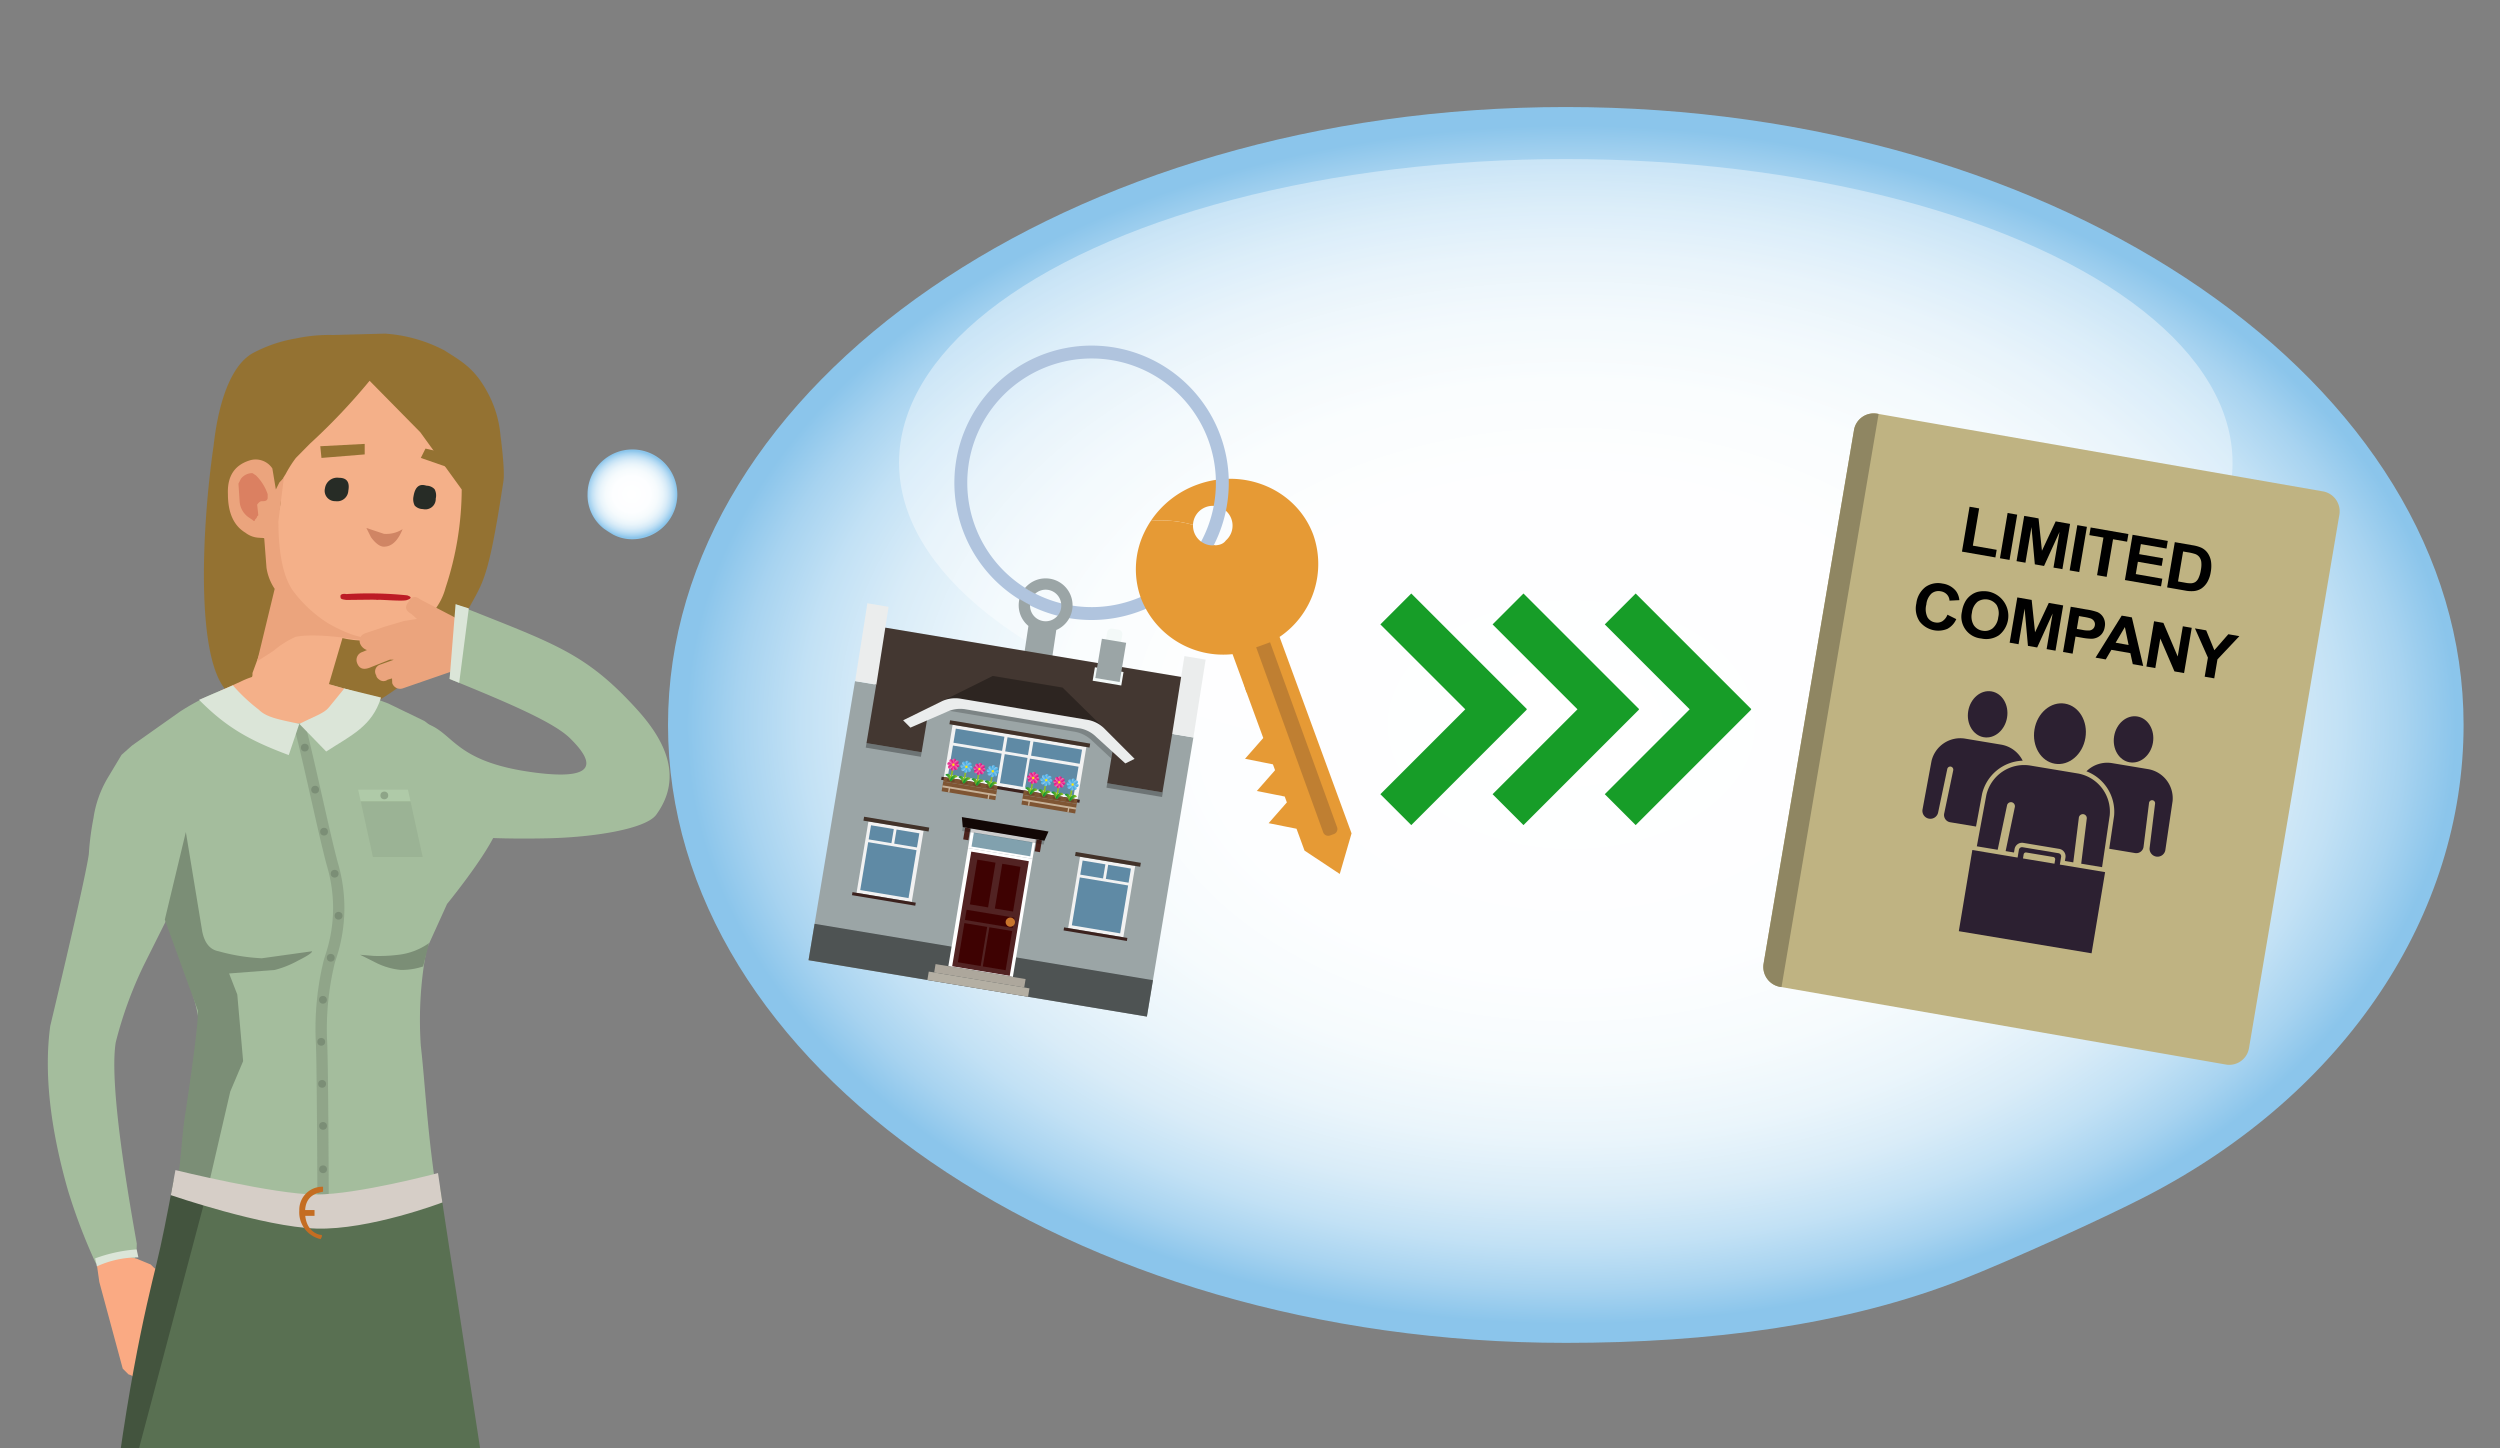 <?xml version="1.0" encoding="UTF-8"?>
<svg xmlns="http://www.w3.org/2000/svg" xmlns:xlink="http://www.w3.org/1999/xlink" width="389.995" height="225.882" viewBox="0 0 389.995 225.882">
  <rect x="0" y="0" width="389.995" height="225.882" fill="#808080" stroke="none"/>
  <defs>
    <style>.cls-1,.cls-120,.cls-3{isolation:isolate;}.cls-2{fill:url(#radial-gradient);}.cls-111,.cls-3{fill:#fff;}.cls-3{opacity:0.4;}.cls-4{fill:#bfb382;}.cls-5{fill:#8f8662;}.cls-6{fill:#2c2031;}.cls-7{fill:#e69a35;}.cls-8{fill:#b0c4de;}.cls-28,.cls-9{fill:none;}.cls-10,.cls-13{fill:#9ba5a6;}.cls-11{fill:#bf7f32;}.cls-12{fill:#433731;}.cls-101,.cls-102,.cls-103,.cls-104,.cls-105,.cls-106,.cls-107,.cls-108,.cls-116,.cls-117,.cls-12,.cls-13,.cls-15,.cls-16,.cls-18,.cls-21,.cls-29,.cls-30,.cls-31,.cls-32,.cls-33,.cls-34,.cls-35,.cls-36,.cls-40,.cls-41,.cls-42,.cls-43,.cls-44,.cls-45,.cls-46,.cls-47,.cls-50,.cls-51,.cls-52,.cls-53,.cls-54,.cls-55,.cls-56,.cls-57,.cls-60,.cls-61,.cls-62,.cls-63,.cls-64,.cls-65,.cls-66,.cls-67,.cls-71,.cls-72,.cls-73,.cls-74,.cls-75,.cls-76,.cls-77,.cls-78,.cls-81,.cls-82,.cls-83,.cls-84,.cls-85,.cls-86,.cls-87,.cls-88,.cls-91,.cls-92,.cls-93,.cls-94,.cls-95,.cls-96,.cls-97,.cls-98{fill-rule:evenodd;}.cls-14,.cls-27{opacity:0.3;}.cls-15,.cls-19{fill:#ebeded;}.cls-16{fill:#4e5353;}.cls-17{fill:#2d2521;}.cls-139,.cls-140,.cls-18{opacity:0.2;}.cls-20,.cls-21{fill:#f3f9f8;}.cls-22{fill:#f2f2f2;}.cls-23{fill:#5f8aa5;}.cls-24{fill:#423229;}.cls-25{fill:#3c221e;}.cls-26{fill:#7f5533;}.cls-27{fill:#422918;mix-blend-mode:multiply;}.cls-28{stroke:#93c01f;stroke-miterlimit:10;stroke-width:0.238px;}.cls-29{fill:url(#linear-gradient);}.cls-30{fill:url(#linear-gradient-2);}.cls-31{fill:url(#linear-gradient-3);}.cls-32{fill:url(#linear-gradient-4);}.cls-33{fill:url(#linear-gradient-5);}.cls-34{fill:url(#linear-gradient-6);}.cls-35{fill:url(#linear-gradient-7);}.cls-36{fill:url(#linear-gradient-8);}.cls-37{fill:#fcea0d;}.cls-38{fill:url(#linear-gradient-9);}.cls-39{fill:url(#linear-gradient-10);}.cls-40{fill:url(#linear-gradient-11);}.cls-41{fill:url(#linear-gradient-12);}.cls-42{fill:url(#linear-gradient-13);}.cls-43{fill:url(#linear-gradient-14);}.cls-44{fill:url(#linear-gradient-15);}.cls-45{fill:url(#linear-gradient-16);}.cls-46{fill:url(#linear-gradient-17);}.cls-47{fill:url(#linear-gradient-18);}.cls-48{fill:url(#linear-gradient-19);}.cls-49{fill:url(#linear-gradient-20);}.cls-50{fill:url(#linear-gradient-21);}.cls-51{fill:url(#linear-gradient-22);}.cls-52{fill:url(#linear-gradient-23);}.cls-53{fill:url(#linear-gradient-24);}.cls-54{fill:url(#linear-gradient-25);}.cls-55{fill:url(#linear-gradient-26);}.cls-56{fill:url(#linear-gradient-27);}.cls-57{fill:url(#linear-gradient-28);}.cls-58{fill:url(#linear-gradient-29);}.cls-59{fill:url(#linear-gradient-30);}.cls-60{fill:url(#linear-gradient-31);}.cls-61{fill:url(#linear-gradient-32);}.cls-62{fill:url(#linear-gradient-33);}.cls-63{fill:url(#linear-gradient-34);}.cls-64{fill:url(#linear-gradient-35);}.cls-65{fill:url(#linear-gradient-36);}.cls-66{fill:url(#linear-gradient-37);}.cls-67{fill:url(#linear-gradient-38);}.cls-68{fill:url(#linear-gradient-39);}.cls-69{fill:url(#linear-gradient-40);}.cls-70{fill:#c7b299;}.cls-71{fill:url(#linear-gradient-41);}.cls-72{fill:url(#linear-gradient-42);}.cls-73{fill:url(#linear-gradient-43);}.cls-74{fill:url(#linear-gradient-44);}.cls-75{fill:url(#linear-gradient-45);}.cls-76{fill:url(#linear-gradient-46);}.cls-77{fill:url(#linear-gradient-47);}.cls-78{fill:url(#linear-gradient-48);}.cls-79{fill:url(#linear-gradient-49);}.cls-80{fill:url(#linear-gradient-50);}.cls-81{fill:url(#linear-gradient-51);}.cls-82{fill:url(#linear-gradient-52);}.cls-83{fill:url(#linear-gradient-53);}.cls-84{fill:url(#linear-gradient-54);}.cls-85{fill:url(#linear-gradient-55);}.cls-86{fill:url(#linear-gradient-56);}.cls-87{fill:url(#linear-gradient-57);}.cls-88{fill:url(#linear-gradient-58);}.cls-89{fill:url(#linear-gradient-59);}.cls-90{fill:url(#linear-gradient-60);}.cls-91{fill:url(#linear-gradient-61);}.cls-92{fill:url(#linear-gradient-62);}.cls-93{fill:url(#linear-gradient-63);}.cls-94{fill:url(#linear-gradient-64);}.cls-95{fill:url(#linear-gradient-65);}.cls-96{fill:url(#linear-gradient-66);}.cls-97{fill:url(#linear-gradient-67);}.cls-98{fill:url(#linear-gradient-68);}.cls-99{fill:url(#linear-gradient-69);}.cls-100{fill:url(#linear-gradient-70);}.cls-101{fill:url(#linear-gradient-71);}.cls-102{fill:url(#linear-gradient-72);}.cls-103{fill:url(#linear-gradient-73);}.cls-104{fill:url(#linear-gradient-74);}.cls-105{fill:url(#linear-gradient-75);}.cls-106{fill:url(#linear-gradient-76);}.cls-107{fill:url(#linear-gradient-77);}.cls-108{fill:url(#linear-gradient-78);}.cls-109{fill:url(#linear-gradient-79);}.cls-110{fill:url(#linear-gradient-80);}.cls-112{fill:#522323;}.cls-113{fill:#3e0202;}.cls-114{fill:#c8752c;}.cls-115{fill:#81a1ae;}.cls-116{fill:#ada79c;}.cls-117{fill:#b4afa3;}.cls-118{fill:#120705;}.cls-119{fill:#4b221b;}.cls-120{opacity:0.2;}.cls-121{fill:#179d28;}.cls-122{fill:url(#radial-gradient-2);}.cls-123{fill:#947232;}.cls-124{fill:#a4bd9d;}.cls-125{fill:#faaa83;}.cls-126,.cls-140{fill:#7b8e76;}.cls-127{fill:#f4b089;}.cls-128{fill:#eba47d;}.cls-129{fill:#db8061;}.cls-130{fill:#d08564;}.cls-131{fill:#272c26;}.cls-132{fill:#597052;}.cls-133{fill:#43543e;}.cls-134{fill:#bd1b25;}.cls-135{opacity:0.5;}.cls-136{fill:#d6cec7;}.cls-137{fill:#c46d22;}.cls-138{fill:#dbe5d8;}.cls-139{fill:#dcffd5;}</style>
    <radialGradient id="radial-gradient" cx="-2304.662" cy="-159.16" r="96.854" gradientTransform="translate(-3039.035 -40.545) rotate(180) scale(1.425 0.965)" gradientUnits="userSpaceOnUse">
      <stop offset="0" stop-color="#fff"></stop>
      <stop offset="0.415" stop-color="#fdfeff"></stop>
      <stop offset="0.576" stop-color="#f6fbfd"></stop>
      <stop offset="0.692" stop-color="#eaf5fb"></stop>
      <stop offset="0.787" stop-color="#d9ecf8"></stop>
      <stop offset="0.87" stop-color="#c2e1f5"></stop>
      <stop offset="0.942" stop-color="#a7d3f0"></stop>
      <stop offset="1" stop-color="#8bc5eb"></stop>
    </radialGradient>
    <linearGradient id="linear-gradient" x1="180.733" y1="60.225" x2="181.262" y2="60.225" gradientTransform="translate(-19.823 29.608) rotate(9.46)" gradientUnits="userSpaceOnUse">
      <stop offset="0" stop-color="#ef87b5"></stop>
      <stop offset="0.406" stop-color="#eb4b9c"></stop>
      <stop offset="0.806" stop-color="#e71586"></stop>
      <stop offset="1" stop-color="#e5007e"></stop>
    </linearGradient>
    <linearGradient id="linear-gradient-2" x1="-2984.189" y1="30.538" x2="-2983.659" y2="30.538" gradientTransform="translate(-2799.721 -340.524) rotate(-170.54)" xlink:href="#linear-gradient"></linearGradient>
    <linearGradient id="linear-gradient-3" x1="-1374.048" y1="-1549.915" x2="-1373.518" y2="-1549.915" gradientTransform="translate(-1605.389 1219.719) rotate(99.46)" xlink:href="#linear-gradient"></linearGradient>
    <linearGradient id="linear-gradient-4" x1="-1429.408" y1="1640.678" x2="-1428.878" y2="1640.678" gradientTransform="translate(-1235.258 -1560.178) rotate(-80.54)" xlink:href="#linear-gradient"></linearGradient>
    <linearGradient id="linear-gradient-5" x1="-263.187" y1="-1066.851" x2="-262.657" y2="-1066.851" gradientTransform="translate(-566.126 953.045) rotate(54.46)" xlink:href="#linear-gradient"></linearGradient>
    <linearGradient id="linear-gradient-6" x1="-2540.269" y1="1157.613" x2="-2539.74" y2="1157.613" gradientTransform="translate(-2270.088 -1274.362) rotate(-125.54)" xlink:href="#linear-gradient"></linearGradient>
    <linearGradient id="linear-gradient-7" x1="-2501.124" y1="-1105.996" x2="-2500.594" y2="-1105.996" gradientTransform="translate(-2528.827 673.416) rotate(144.46)" xlink:href="#linear-gradient"></linearGradient>
    <linearGradient id="linear-gradient-8" x1="-302.332" y1="1196.759" x2="-301.802" y2="1196.759" gradientTransform="translate(-301.42 -1030.545) rotate(-35.54)" xlink:href="#linear-gradient"></linearGradient>
    <linearGradient id="linear-gradient-9" x1="180.042" y1="62.847" x2="181.107" y2="62.847" gradientTransform="translate(-19.823 29.608) rotate(9.46)" gradientUnits="userSpaceOnUse">
      <stop offset="0" stop-color="#008d36"></stop>
      <stop offset="0.448" stop-color="#48a62b"></stop>
      <stop offset="0.82" stop-color="#7eb922"></stop>
      <stop offset="1" stop-color="#93c01f"></stop>
    </linearGradient>
    <linearGradient id="linear-gradient-10" x1="180.887" y1="62.847" x2="181.952" y2="62.847" xlink:href="#linear-gradient-9"></linearGradient>
    <linearGradient id="linear-gradient-11" x1="182.792" y1="60.225" x2="183.321" y2="60.225" gradientTransform="translate(-19.823 29.608) rotate(9.46)" gradientUnits="userSpaceOnUse">
      <stop offset="0" stop-color="#9ccaee"></stop>
      <stop offset="0.25" stop-color="#7fc0ea"></stop>
      <stop offset="0.754" stop-color="#4aafe3"></stop>
      <stop offset="1" stop-color="#35a8e0"></stop>
    </linearGradient>
    <linearGradient id="linear-gradient-12" x1="-2986.248" y1="30.538" x2="-2985.718" y2="30.538" gradientTransform="translate(-2799.721 -340.524) rotate(-170.54)" xlink:href="#linear-gradient-11"></linearGradient>
    <linearGradient id="linear-gradient-13" x1="-1374.048" y1="-1551.974" x2="-1373.518" y2="-1551.974" gradientTransform="translate(-1605.389 1219.719) rotate(99.46)" xlink:href="#linear-gradient-11"></linearGradient>
    <linearGradient id="linear-gradient-14" x1="-1429.408" y1="1642.737" x2="-1428.878" y2="1642.737" gradientTransform="translate(-1235.258 -1560.178) rotate(-80.54)" xlink:href="#linear-gradient-11"></linearGradient>
    <linearGradient id="linear-gradient-15" x1="-261.731" y1="-1068.307" x2="-261.201" y2="-1068.307" gradientTransform="translate(-566.126 953.045) rotate(54.46)" xlink:href="#linear-gradient-11"></linearGradient>
    <linearGradient id="linear-gradient-16" x1="-2541.725" y1="1159.07" x2="-2541.196" y2="1159.07" gradientTransform="translate(-2270.088 -1274.362) rotate(-125.54)" xlink:href="#linear-gradient-11"></linearGradient>
    <linearGradient id="linear-gradient-17" x1="-2502.58" y1="-1107.452" x2="-2502.05" y2="-1107.452" gradientTransform="translate(-2528.827 673.416) rotate(144.46)" xlink:href="#linear-gradient-11"></linearGradient>
    <linearGradient id="linear-gradient-18" x1="-300.876" y1="1198.215" x2="-300.346" y2="1198.215" gradientTransform="translate(-301.42 -1030.545) rotate(-35.54)" xlink:href="#linear-gradient-11"></linearGradient>
    <linearGradient id="linear-gradient-19" x1="182.101" y1="62.847" x2="183.167" y2="62.847" xlink:href="#linear-gradient-9"></linearGradient>
    <linearGradient id="linear-gradient-20" x1="182.946" y1="62.847" x2="184.012" y2="62.847" xlink:href="#linear-gradient-9"></linearGradient>
    <linearGradient id="linear-gradient-21" x1="186.962" y1="60.225" x2="187.492" y2="60.225" xlink:href="#linear-gradient-11"></linearGradient>
    <linearGradient id="linear-gradient-22" x1="-2990.418" y1="30.538" x2="-2989.889" y2="30.538" gradientTransform="translate(-2799.721 -340.524) rotate(-170.54)" xlink:href="#linear-gradient-11"></linearGradient>
    <linearGradient id="linear-gradient-23" x1="-1374.048" y1="-1556.145" x2="-1373.518" y2="-1556.145" gradientTransform="translate(-1605.389 1219.719) rotate(99.46)" xlink:href="#linear-gradient-11"></linearGradient>
    <linearGradient id="linear-gradient-24" x1="-1429.408" y1="1646.908" x2="-1428.878" y2="1646.908" gradientTransform="translate(-1235.258 -1560.178) rotate(-80.54)" xlink:href="#linear-gradient-11"></linearGradient>
    <linearGradient id="linear-gradient-25" x1="-258.782" y1="-1071.256" x2="-258.252" y2="-1071.256" gradientTransform="translate(-566.126 953.045) rotate(54.46)" xlink:href="#linear-gradient-11"></linearGradient>
    <linearGradient id="linear-gradient-26" x1="-2544.674" y1="1162.018" x2="-2544.145" y2="1162.018" gradientTransform="translate(-2270.088 -1274.362) rotate(-125.54)" xlink:href="#linear-gradient-11"></linearGradient>
    <linearGradient id="linear-gradient-27" x1="-2505.529" y1="-1110.401" x2="-2504.999" y2="-1110.401" gradientTransform="translate(-2528.827 673.416) rotate(144.46)" xlink:href="#linear-gradient-11"></linearGradient>
    <linearGradient id="linear-gradient-28" x1="-297.927" y1="1201.164" x2="-297.397" y2="1201.164" gradientTransform="translate(-301.42 -1030.545) rotate(-35.54)" xlink:href="#linear-gradient-11"></linearGradient>
    <linearGradient id="linear-gradient-29" x1="186.272" y1="62.847" x2="187.337" y2="62.847" xlink:href="#linear-gradient-9"></linearGradient>
    <linearGradient id="linear-gradient-30" x1="187.117" y1="62.847" x2="188.182" y2="62.847" xlink:href="#linear-gradient-9"></linearGradient>
    <linearGradient id="linear-gradient-31" x1="184.851" y1="60.225" x2="185.381" y2="60.225" xlink:href="#linear-gradient"></linearGradient>
    <linearGradient id="linear-gradient-32" x1="-2988.307" y1="30.538" x2="-2987.777" y2="30.538" gradientTransform="translate(-2799.721 -340.524) rotate(-170.54)" xlink:href="#linear-gradient"></linearGradient>
    <linearGradient id="linear-gradient-33" x1="-1374.048" y1="-1554.033" x2="-1373.518" y2="-1554.033" gradientTransform="translate(-1605.389 1219.719) rotate(99.46)" xlink:href="#linear-gradient"></linearGradient>
    <linearGradient id="linear-gradient-34" x1="-1429.408" y1="1644.796" x2="-1428.878" y2="1644.796" gradientTransform="translate(-1235.258 -1560.178) rotate(-80.54)" xlink:href="#linear-gradient"></linearGradient>
    <linearGradient id="linear-gradient-35" x1="-260.275" y1="-1069.763" x2="-259.745" y2="-1069.763" gradientTransform="translate(-566.126 953.045) rotate(54.46)" xlink:href="#linear-gradient"></linearGradient>
    <linearGradient id="linear-gradient-36" x1="-2543.181" y1="1160.525" x2="-2542.651" y2="1160.525" gradientTransform="translate(-2270.088 -1274.362) rotate(-125.54)" xlink:href="#linear-gradient"></linearGradient>
    <linearGradient id="linear-gradient-37" x1="-2504.036" y1="-1108.908" x2="-2503.506" y2="-1108.908" gradientTransform="translate(-2528.827 673.416) rotate(144.46)" xlink:href="#linear-gradient"></linearGradient>
    <linearGradient id="linear-gradient-38" x1="-299.42" y1="1199.671" x2="-298.89" y2="1199.671" gradientTransform="translate(-301.42 -1030.545) rotate(-35.54)" xlink:href="#linear-gradient"></linearGradient>
    <linearGradient id="linear-gradient-39" x1="184.161" y1="62.847" x2="185.226" y2="62.847" xlink:href="#linear-gradient-9"></linearGradient>
    <linearGradient id="linear-gradient-40" x1="185.006" y1="62.847" x2="186.071" y2="62.847" xlink:href="#linear-gradient-9"></linearGradient>
    <linearGradient id="linear-gradient-41" x1="193.36" y1="60.225" x2="193.89" y2="60.225" xlink:href="#linear-gradient"></linearGradient>
    <linearGradient id="linear-gradient-42" x1="-2996.816" y1="30.538" x2="-2996.286" y2="30.538" gradientTransform="translate(-2799.721 -340.524) rotate(-170.54)" xlink:href="#linear-gradient"></linearGradient>
    <linearGradient id="linear-gradient-43" x1="-1374.048" y1="-1562.543" x2="-1373.518" y2="-1562.543" gradientTransform="translate(-1605.389 1219.719) rotate(99.46)" xlink:href="#linear-gradient"></linearGradient>
    <linearGradient id="linear-gradient-44" x1="-1429.408" y1="1653.306" x2="-1428.878" y2="1653.306" gradientTransform="translate(-1235.258 -1560.178) rotate(-80.54)" xlink:href="#linear-gradient"></linearGradient>
    <linearGradient id="linear-gradient-45" x1="-254.258" y1="-1075.78" x2="-253.728" y2="-1075.78" gradientTransform="translate(-566.126 953.045) rotate(54.46)" xlink:href="#linear-gradient"></linearGradient>
    <linearGradient id="linear-gradient-46" x1="-2549.198" y1="1166.542" x2="-2548.669" y2="1166.542" gradientTransform="translate(-2270.088 -1274.362) rotate(-125.54)" xlink:href="#linear-gradient"></linearGradient>
    <linearGradient id="linear-gradient-47" x1="-2510.053" y1="-1114.925" x2="-2509.523" y2="-1114.925" gradientTransform="translate(-2528.827 673.416) rotate(144.46)" xlink:href="#linear-gradient"></linearGradient>
    <linearGradient id="linear-gradient-48" x1="-293.403" y1="1205.688" x2="-292.873" y2="1205.688" gradientTransform="translate(-301.42 -1030.545) rotate(-35.54)" xlink:href="#linear-gradient"></linearGradient>
    <linearGradient id="linear-gradient-49" x1="192.67" y1="62.847" x2="193.735" y2="62.847" xlink:href="#linear-gradient-9"></linearGradient>
    <linearGradient id="linear-gradient-50" x1="193.515" y1="62.847" x2="194.58" y2="62.847" xlink:href="#linear-gradient-9"></linearGradient>
    <linearGradient id="linear-gradient-51" x1="195.419" y1="60.225" x2="195.949" y2="60.225" xlink:href="#linear-gradient-11"></linearGradient>
    <linearGradient id="linear-gradient-52" x1="-2998.875" y1="30.538" x2="-2998.345" y2="30.538" gradientTransform="translate(-2799.721 -340.524) rotate(-170.54)" xlink:href="#linear-gradient-11"></linearGradient>
    <linearGradient id="linear-gradient-53" x1="-1374.048" y1="-1564.602" x2="-1373.518" y2="-1564.602" gradientTransform="translate(-1605.389 1219.719) rotate(99.46)" xlink:href="#linear-gradient-11"></linearGradient>
    <linearGradient id="linear-gradient-54" x1="-1429.408" y1="1655.365" x2="-1428.878" y2="1655.365" gradientTransform="translate(-1235.258 -1560.178) rotate(-80.54)" xlink:href="#linear-gradient-11"></linearGradient>
    <linearGradient id="linear-gradient-55" x1="-252.802" y1="-1077.236" x2="-252.272" y2="-1077.236" gradientTransform="translate(-566.126 953.045) rotate(54.46)" xlink:href="#linear-gradient-11"></linearGradient>
    <linearGradient id="linear-gradient-56" x1="-2550.654" y1="1167.998" x2="-2550.124" y2="1167.998" gradientTransform="translate(-2270.088 -1274.362) rotate(-125.54)" xlink:href="#linear-gradient-11"></linearGradient>
    <linearGradient id="linear-gradient-57" x1="-2511.509" y1="-1116.381" x2="-2510.979" y2="-1116.381" gradientTransform="translate(-2528.827 673.416) rotate(144.46)" xlink:href="#linear-gradient-11"></linearGradient>
    <linearGradient id="linear-gradient-58" x1="-291.947" y1="1207.144" x2="-291.417" y2="1207.144" gradientTransform="translate(-301.42 -1030.545) rotate(-35.54)" xlink:href="#linear-gradient-11"></linearGradient>
    <linearGradient id="linear-gradient-59" x1="194.729" y1="62.847" x2="195.794" y2="62.847" xlink:href="#linear-gradient-9"></linearGradient>
    <linearGradient id="linear-gradient-60" x1="195.574" y1="62.847" x2="196.639" y2="62.847" xlink:href="#linear-gradient-9"></linearGradient>
    <linearGradient id="linear-gradient-61" x1="199.59" y1="60.225" x2="200.119" y2="60.225" xlink:href="#linear-gradient-11"></linearGradient>
    <linearGradient id="linear-gradient-62" x1="-3003.046" y1="30.538" x2="-3002.516" y2="30.538" gradientTransform="translate(-2799.721 -340.524) rotate(-170.54)" xlink:href="#linear-gradient-11"></linearGradient>
    <linearGradient id="linear-gradient-63" x1="-1374.048" y1="-1568.772" x2="-1373.518" y2="-1568.772" gradientTransform="translate(-1605.389 1219.719) rotate(99.46)" xlink:href="#linear-gradient-11"></linearGradient>
    <linearGradient id="linear-gradient-64" x1="-1429.408" y1="1659.535" x2="-1428.878" y2="1659.535" gradientTransform="translate(-1235.258 -1560.178) rotate(-80.54)" xlink:href="#linear-gradient-11"></linearGradient>
    <linearGradient id="linear-gradient-65" x1="-249.853" y1="-1080.185" x2="-249.323" y2="-1080.185" gradientTransform="translate(-566.126 953.045) rotate(54.46)" xlink:href="#linear-gradient-11"></linearGradient>
    <linearGradient id="linear-gradient-66" x1="-2553.603" y1="1170.947" x2="-2553.074" y2="1170.947" gradientTransform="translate(-2270.088 -1274.362) rotate(-125.54)" xlink:href="#linear-gradient-11"></linearGradient>
    <linearGradient id="linear-gradient-67" x1="-2514.458" y1="-1119.33" x2="-2513.928" y2="-1119.33" gradientTransform="translate(-2528.827 673.416) rotate(144.46)" xlink:href="#linear-gradient-11"></linearGradient>
    <linearGradient id="linear-gradient-68" x1="-288.998" y1="1210.093" x2="-288.468" y2="1210.093" gradientTransform="translate(-301.42 -1030.545) rotate(-35.54)" xlink:href="#linear-gradient-11"></linearGradient>
    <linearGradient id="linear-gradient-69" x1="198.9" y1="62.847" x2="199.965" y2="62.847" xlink:href="#linear-gradient-9"></linearGradient>
    <linearGradient id="linear-gradient-70" x1="199.744" y1="62.847" x2="200.81" y2="62.847" xlink:href="#linear-gradient-9"></linearGradient>
    <linearGradient id="linear-gradient-71" x1="197.478" y1="60.225" x2="198.008" y2="60.225" xlink:href="#linear-gradient"></linearGradient>
    <linearGradient id="linear-gradient-72" x1="-3000.934" y1="30.538" x2="-3000.405" y2="30.538" gradientTransform="translate(-2799.721 -340.524) rotate(-170.54)" xlink:href="#linear-gradient"></linearGradient>
    <linearGradient id="linear-gradient-73" x1="-1374.048" y1="-1566.661" x2="-1373.518" y2="-1566.661" gradientTransform="translate(-1605.389 1219.719) rotate(99.46)" xlink:href="#linear-gradient"></linearGradient>
    <linearGradient id="linear-gradient-74" x1="-1429.408" y1="1657.424" x2="-1428.878" y2="1657.424" gradientTransform="translate(-1235.258 -1560.178) rotate(-80.54)" xlink:href="#linear-gradient"></linearGradient>
    <linearGradient id="linear-gradient-75" x1="-251.346" y1="-1078.692" x2="-250.816" y2="-1078.692" gradientTransform="translate(-566.126 953.045) rotate(54.46)" xlink:href="#linear-gradient"></linearGradient>
    <linearGradient id="linear-gradient-76" x1="-2552.11" y1="1169.454" x2="-2551.581" y2="1169.454" gradientTransform="translate(-2270.088 -1274.362) rotate(-125.54)" xlink:href="#linear-gradient"></linearGradient>
    <linearGradient id="linear-gradient-77" x1="-2512.965" y1="-1117.837" x2="-2512.435" y2="-1117.837" gradientTransform="translate(-2528.827 673.416) rotate(144.46)" xlink:href="#linear-gradient"></linearGradient>
    <linearGradient id="linear-gradient-78" x1="-290.491" y1="1208.6" x2="-289.961" y2="1208.6" gradientTransform="translate(-301.42 -1030.545) rotate(-35.54)" xlink:href="#linear-gradient"></linearGradient>
    <linearGradient id="linear-gradient-79" x1="196.788" y1="62.847" x2="197.853" y2="62.847" xlink:href="#linear-gradient-9"></linearGradient>
    <linearGradient id="linear-gradient-80" x1="197.633" y1="62.847" x2="198.698" y2="62.847" xlink:href="#linear-gradient-9"></linearGradient>
    <radialGradient id="radial-gradient-2" cx="-2398.8" cy="-101.481" r="6.71" gradientTransform="matrix(1.053, 0, 0, -1.012, 2624.47, -25.59)" xlink:href="#radial-gradient"></radialGradient>
  </defs>
  <g class="cls-1">
    <g id="Layer_1" data-name="Layer 1">
      <path class="cls-2" d="M306.294,199.516c-18.331,7.249-39.753,9.969-62.033,9.969-77.349,0-140.052-43.157-140.052-96.394s62.704-96.394,140.052-96.394,140.053,43.157,140.053,96.394c0,29.486-18.284,57.403-49.561,73.545C327.834,190.206,313.574,196.637,306.294,199.516Z"></path>
      <ellipse class="cls-3" cx="244.261" cy="72.183" rx="104.011" ry="47.371"></ellipse>
      <path class="cls-4" d="M347.149,166.051,277.76,153.96a3.157,3.157,0,0,1-2.654-3.568l14.126-83.378a3.122,3.122,0,0,1,3.676-2.465L362.297,76.64a3.157,3.157,0,0,1,2.654,3.568l-14.126,83.378A3.121,3.121,0,0,1,347.149,166.051Z"></path>
      <path class="cls-5" d="M277.911,153.986l-.151-.026a3.157,3.157,0,0,1-2.654-3.568l14.126-83.378a3.122,3.122,0,0,1,3.676-2.465l.151.026Z"></path>
      <path d="M306.062,86.052l1.188-7.002,1.494.261-.984,5.812,3.719.648-.203,1.19Z"></path>
      <path d="M311.986,87.086l1.197-7.061,1.496.262-1.197,7.06Z"></path>
      <path d="M314.575,87.538l1.197-7.061,2.238.391.529,5.05,2.144-4.584,2.244.392-1.197,7.06-1.391-.242.943-5.558-2.414,5.302-1.44-.252-.523-5.812-.941,5.558Z"></path>
      <path d="M322.861,88.982l1.197-7.06,1.496.261-1.197,7.06Z"></path>
      <path d="M327.138,89.728l.996-5.865-2.199-.384.203-1.194,5.887,1.026-.203,1.194-2.192-.382-.996,5.865Z"></path>
      <path d="M331.482,90.486l1.197-7.061,5.492.958-.201,1.194-3.998-.697-.266,1.565,3.719.648-.201,1.189-3.719-.648-.326,1.922,4.139.722-.201,1.189Z"></path>
      <path d="M339.265,84.574l2.734.477a5.665,5.665,0,0,1,1.387.381,2.553,2.553,0,0,1,1.008.845,3.146,3.146,0,0,1,.514,1.268,5.067,5.067,0,0,1-.041,1.711,4.466,4.466,0,0,1-.482,1.462,3.114,3.114,0,0,1-1.004,1.109,2.683,2.683,0,0,1-1.148.38,4.811,4.811,0,0,1-1.348-.081l-2.817-.491ZM340.56,86.03l-.793,4.676,1.117.195a4.348,4.348,0,0,0,.916.09,1.433,1.433,0,0,0,.654-.189,1.5,1.5,0,0,0,.506-.613,4.447,4.447,0,0,0,.369-1.267,4.096,4.096,0,0,0,.064-1.283,1.643,1.643,0,0,0-.31-.757,1.462,1.462,0,0,0-.635-.454,7.297,7.297,0,0,0-1.217-.281Z"></path>
      <path d="M303.798,95.891l1.377.691a3.117,3.117,0,0,1-1.4,1.523,3.682,3.682,0,0,1-4.326-1.166,3.649,3.649,0,0,1-.506-2.793,3.795,3.795,0,0,1,1.42-2.571,3.403,3.403,0,0,1,2.678-.537,3.231,3.231,0,0,1,2.078,1.151,2.809,2.809,0,0,1,.537,1.433l-1.537.078a1.512,1.512,0,0,0-.402-.963,1.655,1.655,0,0,0-.957-.494,1.743,1.743,0,0,0-1.434.331,2.7,2.7,0,0,0-.822,1.735,2.895,2.895,0,0,0,.184,1.995,1.705,1.705,0,0,0,1.215.797,1.562,1.562,0,0,0,1.088-.182A2.077,2.077,0,0,0,303.798,95.891Z"></path>
      <path d="M306.07,95.37a4.362,4.362,0,0,1,.646-1.751,3.339,3.339,0,0,1,.854-.848,2.918,2.918,0,0,1,1.066-.469,4.29,4.29,0,0,1,1.643-.001,3.86,3.86,0,0,1,1.555,6.793,3.581,3.581,0,0,1-2.773.511,3.412,3.412,0,0,1-2.99-4.235Zm1.549.222a2.618,2.618,0,0,0,.274,1.919,1.983,1.983,0,0,0,1.371.876,1.942,1.942,0,0,0,1.572-.358,2.648,2.648,0,0,0,.887-1.741,2.617,2.617,0,0,0-.252-1.908,2.175,2.175,0,0,0-2.975-.512A2.618,2.618,0,0,0,307.618,95.592Z"></path>
      <path d="M313.501,100.256l1.197-7.06,2.238.391.527,5.05,2.145-4.584,2.244.392-1.197,7.06-1.389-.242.941-5.558-2.412,5.301-1.441-.251-.521-5.812-.943,5.557Z"></path>
      <path d="M321.831,101.709l1.197-7.059,2.4.419a9.221,9.221,0,0,1,1.76.416,1.973,1.973,0,0,1,.949.877,2.152,2.152,0,0,1,.197,1.449,2.254,2.254,0,0,1-.434,1.051,1.985,1.985,0,0,1-.746.586,2.259,2.259,0,0,1-.834.199,9.126,9.126,0,0,1-1.568-.17l-.975-.17-.453,2.663Zm2.49-5.604-.34,2.003.818.143a4.114,4.114,0,0,0,1.201.095.986.986,0,0,0,.527-.266.926.926,0,0,0,.262-.518.903.903,0,0,0-.131-.678,1.069,1.069,0,0,0-.547-.418,7.804,7.804,0,0,0-1.068-.235Z"></path>
      <path d="M334.335,103.889l-1.627-.284-.375-1.716-2.961-.517L328.49,102.87l-1.588-.277,4.082-6.556,1.582.275Zm-2.279-3.273-.578-2.798-1.443,2.445Z"></path>
      <path d="M334.833,103.976l1.197-7.06,1.455.254,2.234,5.243.799-4.715,1.389.242-1.197,7.06-1.5-.262-2.205-5.124-.781,4.604Z"></path>
      <path d="M343.927,105.562l.504-2.972-2.022-4.561,1.754.306,1.27,3.098,2.182-2.495,1.723.3-3.418,3.623-.502,2.962Z"></path>
      <ellipse class="cls-6" cx="332.996" cy="115.252" rx="3.626" ry="3.071" transform="matrix(0.164, -0.986, 0.986, 0.164, 164.578, 424.776)"></ellipse>
      <ellipse class="cls-6" cx="310.07" cy="111.432" rx="3.626" ry="3.071" transform="translate(149.189 398.97) rotate(-80.54)"></ellipse>
      <ellipse class="cls-6" cx="321.348" cy="114.454" rx="4.753" ry="4.026" transform="translate(155.632 412.619) rotate(-80.54)"></ellipse>
      <path class="cls-6" d="M337.803,132.52l1.116-7.543a4.613,4.613,0,0,0-3.833-4.997l-5.599-.933a4.609,4.609,0,0,0-4.006,1.275,6.758,6.758,0,0,1,4.313,6.947l-.004.034-.754,5.101,4.032.672a1.145,1.145,0,0,0,1.33-1.043l.843-6.745a.489.489,0,0,1,.465-.46.476.476,0,0,1,.485.511l-.86,6.969a1.241,1.241,0,0,0,1.034,1.317h0A1.241,1.241,0,0,0,337.803,132.52Z"></path>
      <path class="cls-6" d="M315.536,118.665a4.609,4.609,0,0,0-3.376-2.506l-5.599-.933a4.613,4.613,0,0,0-5.247,3.485l-1.391,7.497a1.241,1.241,0,0,0,2.408.6l1.446-6.871a.476.476,0,0,1,.625-.326.489.489,0,0,1,.29.586l-1.39,6.654a1.145,1.145,0,0,0,.92,1.418l4.033.672.947-5.103A6.758,6.758,0,0,1,315.536,118.665Z"></path>
      <path class="cls-6" d="M321.331,134.876l.201-1.206a.496.496,0,0,0-.408-.571l-5.61-.935a.496.496,0,0,0-.571.408l-.201,1.206-7.062-1.177-2.11,12.662,20.712,3.451,2.11-12.662Zm-5.645-1.596a.356.356,0,0,1,.41-.293l4.212.702a.356.356,0,0,1,.293.41l-.106.637-4.914-.819Z"></path>
      <path class="cls-6" d="M313.1,125.603a.623.623,0,0,1,.819-.428.641.641,0,0,1,.381.768l-1.426,6.829,1.305.217.088-.531a1.183,1.183,0,0,1,1.36-.971l5.61.935a1.183,1.183,0,0,1,.971,1.36l-.088.531,1.305.217.865-6.922a.641.641,0,0,1,.609-.603.624.624,0,0,1,.636.67l-.871,7.061,3.254.542,1.194-8.076a6.047,6.047,0,0,0-5.025-6.551l-7.339-1.223a6.047,6.047,0,0,0-6.878,4.568l-1.489,8.027,3.253.542Z"></path>
      <path class="cls-7" d="M199.611,99.359a13.745,13.745,0,0,0,5.275-15.886C202.299,76.409,194.18,72.889,186.752,75.61a14.74,14.74,0,0,0-7.228,5.654,17.641,17.641,0,0,1,6.581.619,3.087,3.087,0,1,1,5.121,2.434c-.644.917-1.994.766-2.58.718l.883,5.918,4.829,16.779.763,2.083h0l1.946,5.312-1.081,1.231-1.765,2.011,2.624.523,1.727.344.335.914-1.08,1.231-1.765,2.011,2.624.523,1.727.344.335.914-1.081,1.231-1.765,2.011,2.624.523,1.727.344,1.249,3.409,5.496,3.646,1.84-6.333Z"></path>
      <path class="cls-8" d="M170.285,53.912a21.404,21.404,0,1,0,21.403,21.404A21.404,21.404,0,0,0,170.285,53.912Zm0,40.795a19.392,19.392,0,1,1,19.392-19.392A19.392,19.392,0,0,1,170.285,94.708Z"></path>
      <path class="cls-9" d="M162.838,92.007a2.424,2.424,0,0,0-1.362.619,19.326,19.326,0,0,0,4.06,1.522A2.437,2.437,0,0,0,162.838,92.007Z"></path>
      <path class="cls-8" d="M161.476,92.626q-.811-.413-1.578-.898a4.205,4.205,0,0,0-.866,1.707q.802.498,1.648.925A2.435,2.435,0,0,1,161.476,92.626Z"></path>
      <path class="cls-10" d="M162.637,90.253a4.186,4.186,0,0,0-2.739,1.474q.766.485,1.578.898a2.436,2.436,0,0,1,4.06,1.522l0,.002a2.437,2.437,0,1,1-4.841.556,2.461,2.461,0,0,1-.015-.346q-.845-.426-1.648-.925a4.185,4.185,0,0,0,1.399,4.213L158.573,110.05l4.347.645,1.86-12.415a4.198,4.198,0,0,0-2.143-8.026Z"></path>
      <path class="cls-7" d="M197.194,97.06a16.1,16.1,0,0,0-7.722-11.988,3.087,3.087,0,0,1-3.366-3.188,17.641,17.641,0,0,0-6.581-.619,14.183,14.183,0,0,0-.982,1.723,13.239,13.239,0,0,0-.556,10.338,13.746,13.746,0,0,0,14.289,8.72l2.192,5.983A16.064,16.064,0,0,0,197.194,97.06Z"></path>
      <path class="cls-11" d="M208.084,130.115l-.604.219a.833.833,0,0,1-1.067-.499l-10.453-28.854,2.17-.786,10.453,28.854A.833.833,0,0,1,208.084,130.115Z"></path>
      <polygon class="cls-12" points="181.589 123.874 134.957 116.103 137.879 97.872 184.454 105.633 181.589 123.874 181.589 123.874"></polygon>
      <polygon class="cls-13" points="180.998 146.059 186.166 115.045 182.859 114.494 181.339 123.614 135.172 115.922 136.692 106.801 133.383 106.25 126.128 149.789 178.911 158.585 180.998 146.059"></polygon>
      <rect class="cls-14" x="134.794" y="119.768" width="46.86" height="0.718" transform="translate(21.896 -24.373) rotate(9.46)"></rect>
      <polygon class="cls-15" points="186.166 115.045 182.859 114.494 184.767 102.35 188.075 102.901 186.166 115.045 186.166 115.045"></polygon>
      <polygon class="cls-15" points="136.711 106.805 133.403 106.253 135.311 94.109 138.62 94.66 136.711 106.805 136.711 106.805"></polygon>
      <polygon class="cls-16" points="178.912 158.585 179.858 152.908 127.074 144.113 126.128 149.789 178.912 158.585 178.912 158.585"></polygon>
      <polygon class="cls-17" points="165.761 107.259 154.874 105.444 147.174 109.272 172.023 113.412 165.761 107.259"></polygon>
      <polygon class="cls-10" points="171.211 113.239 148.226 109.409 144.832 110.997 142.821 123.066 171.769 127.89 173.805 115.671 171.211 113.239"></polygon>
      <path class="cls-18" d="M170.416,113.492s-21.064-3.512-21.21-3.531l-1.417.88,19.798,3.299a5.152,5.152,0,0,1,2.661,1.297l3.113,2.899.302-1.815Z"></path>
      <polygon class="cls-9" points="155.27 106.999 150.866 109.163 168.591 112.117 165.127 108.641 155.27 106.999"></polygon>
      <path class="cls-19" d="M169.628,112.29l-19.798-3.299a4.9,4.9,0,0,0-2.967.436l-5.977,2.938,1.14,1.144,5.604-2.427a4.9,4.9,0,0,1,2.967-.436l17.77,2.961a4.9,4.9,0,0,1,2.665,1.374l4.514,4.113,1.45-.712-4.702-4.717A4.9,4.9,0,0,0,169.628,112.29Z"></path>
      <rect class="cls-20" x="170.596" y="104.452" width="4.527" height="2.13" transform="translate(19.694 -26.977) rotate(9.46)"></rect>
      <path class="cls-21" d="M172.714,98.643l-.484,2.902,2.361.393.484-2.902a.696.696,0,0,0-.572-.801l-.987-.165A.696.696,0,0,0,172.714,98.643Z"></path>
      <polygon class="cls-13" points="175.679 100.276 171.891 99.645 170.871 105.77 174.658 106.401 175.679 100.276 175.679 100.276"></polygon>
      <rect class="cls-22" x="147.781" y="114.741" width="21.149" height="8.282" transform="translate(21.694 -24.411) rotate(9.46)"></rect>
      <rect class="cls-23" x="149.794" y="115.345" width="4.576" height="7.691" transform="translate(9.516 249.614) rotate(-80.54)"></rect>
      <rect class="cls-23" x="151.598" y="111.554" width="2.232" height="7.691" transform="translate(13.783 247.068) rotate(-80.54)"></rect>
      <rect class="cls-23" x="155.848" y="118.399" width="4.576" height="3.6" transform="translate(13.579 256.428) rotate(-80.54)"></rect>
      <rect class="cls-23" x="157.652" y="114.608" width="2.232" height="3.6" transform="translate(17.847 253.883) rotate(-80.54)"></rect>
      <rect class="cls-23" x="161.902" y="117.362" width="4.576" height="7.692" transform="matrix(0.164, -0.986, 0.986, 0.164, 17.643, 263.242)"></rect>
      <rect class="cls-23" x="163.706" y="113.571" width="2.232" height="7.692" transform="translate(21.911 260.697) rotate(-80.54)"></rect>
      <rect class="cls-24" x="148.009" y="114.179" width="22.156" height="0.622" transform="translate(20.982 -24.591) rotate(9.46)"></rect>
      <rect class="cls-25" x="146.704" y="122.963" width="21.863" height="0.482" transform="translate(22.394 -24.234) rotate(9.46)"></rect>
      <rect class="cls-26" x="151.03" y="118.031" width="0.711" height="8.492" transform="translate(5.89 251.506) rotate(-80.54)"></rect>
      <ellipse class="cls-27" cx="148.307" cy="121.751" rx="0.244" ry="0.664" transform="translate(3.836 248.029) rotate(-80.54)"></ellipse>
      <line class="cls-28" x1="148.727" y1="119.284" x2="148.314" y2="121.765"></line>
      <path class="cls-29" d="M149.089,118.724c-.031.184-.2.48-.345.456s-.209-.359-.178-.543a.273.273,0,1,1,.523.087Z"></path>
      <path class="cls-30" d="M148.365,119.845c.031-.184.2-.48.345-.456s.209.359.178.543a.273.273,0,1,1-.523-.087Z"></path>
      <path class="cls-31" d="M149.287,119.646c-.184-.031-.48-.2-.456-.345s.359-.209.543-.178a.273.273,0,1,1-.087.523Z"></path>
      <path class="cls-32" d="M148.166,118.922c.184.031.48.2.456.345s-.359.209-.543.178a.273.273,0,1,1,.087-.523Z"></path>
      <path class="cls-33" d="M149.379,119.144c-.152.108-.481.198-.566.079s.107-.402.258-.51a.273.273,0,1,1,.308.431Z"></path>
      <path class="cls-34" d="M148.074,119.425c.152-.108.481-.198.566-.079s-.107.402-.258.51a.273.273,0,1,1-.308-.431Z"></path>
      <path class="cls-35" d="M148.867,119.937c-.108-.152-.198-.481-.079-.566s.402.107.51.258a.273.273,0,1,1-.431.308Z"></path>
      <path class="cls-36" d="M148.586,118.632c.108.152.198.481.079.566s-.402-.107-.51-.258a.273.273,0,1,1,.431-.308Z"></path>
      <circle class="cls-37" cx="148.727" cy="119.284" r="0.19"></circle>
      <path class="cls-38" d="M148.27,120.974c.185.362.228.76.096.887s-.256-.191-.441-.553-.533-.358-.401-.486A.494.494,0,0,1,148.27,120.974Z"></path>
      <path class="cls-39" d="M148.611,121.031c-.292.283-.462.645-.378.808s.304-.098.597-.38.62-.166.536-.33A.494.494,0,0,0,148.611,121.031Z"></path>
      <ellipse class="cls-27" cx="150.347" cy="122.09" rx="0.244" ry="0.664" transform="translate(5.205 250.325) rotate(-80.54)"></ellipse>
      <line class="cls-28" x1="150.758" y1="119.623" x2="150.345" y2="122.103"></line>
      <path class="cls-40" d="M151.12,119.062c-.031.184-.2.48-.344.456s-.209-.359-.178-.543a.273.273,0,1,1,.522.087Z"></path>
      <path class="cls-41" d="M150.396,120.183c.031-.184.2-.48.344-.456s.209.359.178.543a.273.273,0,1,1-.523-.087Z"></path>
      <path class="cls-42" d="M151.319,119.985c-.184-.031-.48-.2-.456-.344s.359-.209.543-.178a.273.273,0,1,1-.087.523Z"></path>
      <path class="cls-43" d="M150.197,119.261c.184.031.48.2.456.344s-.359.209-.543.178a.273.273,0,1,1,.087-.522Z"></path>
      <path class="cls-44" d="M151.41,119.482c-.152.108-.481.198-.566.079s.107-.402.258-.51a.273.273,0,1,1,.308.431Z"></path>
      <path class="cls-45" d="M150.106,119.763c.152-.108.481-.198.566-.079s-.106.402-.258.51a.273.273,0,1,1-.308-.431Z"></path>
      <path class="cls-46" d="M150.898,120.275c-.108-.151-.198-.481-.079-.566s.402.106.51.258a.273.273,0,1,1-.431.308Z"></path>
      <path class="cls-47" d="M150.617,118.97c.108.152.198.481.079.566s-.402-.107-.51-.258a.273.273,0,1,1,.431-.308Z"></path>
      <circle class="cls-37" cx="150.758" cy="119.623" r="0.19"></circle>
      <path class="cls-48" d="M150.301,121.312c.185.362.228.76.096.887s-.256-.191-.441-.553-.533-.358-.401-.486A.494.494,0,0,1,150.301,121.312Z"></path>
      <path class="cls-49" d="M150.642,121.369c-.292.283-.462.645-.378.808s.304-.097.597-.38.62-.166.536-.33A.494.494,0,0,0,150.642,121.369Z"></path>
      <ellipse class="cls-27" cx="154.46" cy="122.776" rx="0.244" ry="0.664" transform="translate(7.967 254.956) rotate(-80.54)"></ellipse>
      <line class="cls-28" x1="154.872" y1="120.308" x2="154.458" y2="122.789"></line>
      <path class="cls-50" d="M155.234,119.747c-.031.184-.2.48-.344.456s-.209-.359-.178-.543a.273.273,0,1,1,.522.087Z"></path>
      <path class="cls-51" d="M154.51,120.869c.031-.184.2-.48.344-.456s.209.359.178.543a.273.273,0,1,1-.522-.087Z"></path>
      <path class="cls-52" d="M155.432,120.67c-.184-.031-.48-.2-.456-.344s.359-.209.543-.178a.273.273,0,1,1-.087.523Z"></path>
      <path class="cls-53" d="M154.311,119.946c.184.031.48.2.456.344s-.359.209-.543.178a.273.273,0,1,1,.087-.522Z"></path>
      <path class="cls-54" d="M155.524,120.168c-.152.108-.481.198-.566.079s.106-.402.258-.51a.273.273,0,1,1,.308.431Z"></path>
      <path class="cls-55" d="M154.219,120.449c.152-.108.481-.198.566-.079s-.106.402-.258.51a.273.273,0,1,1-.308-.431Z"></path>
      <path class="cls-56" d="M155.012,120.96c-.108-.151-.198-.481-.079-.566s.402.106.51.258a.273.273,0,1,1-.431.308Z"></path>
      <path class="cls-57" d="M154.731,119.656c.108.152.198.481.079.566s-.402-.107-.51-.258a.273.273,0,1,1,.431-.308Z"></path>
      <circle class="cls-37" cx="154.872" cy="120.308" r="0.19"></circle>
      <path class="cls-58" d="M154.415,121.998c.185.362.228.76.096.887s-.256-.191-.441-.553-.533-.358-.4-.486A.494.494,0,0,1,154.415,121.998Z"></path>
      <path class="cls-59" d="M154.756,122.055c-.292.283-.462.645-.378.808s.304-.097.597-.38.62-.166.536-.33A.494.494,0,0,0,154.756,122.055Z"></path>
      <ellipse class="cls-27" cx="152.378" cy="122.429" rx="0.244" ry="0.664" transform="translate(6.569 252.611) rotate(-80.54)"></ellipse>
      <line class="cls-28" x1="152.789" y1="119.961" x2="152.376" y2="122.442"></line>
      <path class="cls-60" d="M153.151,119.4c-.031.184-.2.48-.344.456s-.209-.359-.178-.543a.273.273,0,1,1,.522.087Z"></path>
      <path class="cls-61" d="M152.427,120.522c.031-.184.2-.48.344-.456s.209.359.178.543a.273.273,0,1,1-.522-.087Z"></path>
      <path class="cls-62" d="M153.35,120.323c-.184-.031-.48-.2-.456-.344s.359-.209.543-.178a.273.273,0,1,1-.087.522Z"></path>
      <path class="cls-63" d="M152.228,119.599c.184.031.48.2.456.344s-.359.209-.543.178a.273.273,0,1,1,.087-.523Z"></path>
      <path class="cls-64" d="M153.441,119.82c-.152.108-.481.198-.566.079s.106-.402.258-.51a.273.273,0,1,1,.308.431Z"></path>
      <path class="cls-65" d="M152.137,120.102c.152-.108.481-.198.566-.079s-.106.402-.258.51a.273.273,0,1,1-.308-.431Z"></path>
      <path class="cls-66" d="M152.93,120.614c-.108-.152-.198-.481-.079-.566s.402.107.51.258a.273.273,0,1,1-.431.308Z"></path>
      <path class="cls-67" d="M152.648,119.309c.108.151.198.481.079.566s-.402-.106-.51-.258a.273.273,0,1,1,.431-.308Z"></path>
      <circle class="cls-37" cx="152.789" cy="119.961" r="0.19"></circle>
      <path class="cls-68" d="M152.332,121.651c.185.362.228.76.096.887s-.256-.191-.441-.553-.533-.358-.4-.486A.494.494,0,0,1,152.332,121.651Z"></path>
      <path class="cls-69" d="M152.673,121.708c-.292.283-.462.645-.378.808s.304-.097.597-.38.62-.166.536-.33A.494.494,0,0,0,152.673,121.708Z"></path>
      <rect class="cls-26" x="146.957" y="122.617" width="8.492" height="1.518" transform="translate(280.071 269.926) rotate(-170.54)"></rect>
      <polygon class="cls-70" points="147.041 122.518 155.417 123.914 155.368 124.208 154.353 124.039 154.251 124.655 154.05 124.621 154.153 124.005 148.2 123.013 148.097 123.629 147.897 123.596 147.999 122.98 146.992 122.812 147.041 122.518"></polygon>
      <rect class="cls-26" x="163.486" y="120.106" width="0.711" height="8.492" transform="translate(14.251 265.526) rotate(-80.54)"></rect>
      <ellipse class="cls-27" cx="160.763" cy="123.826" rx="0.244" ry="0.664" transform="translate(12.197 262.05) rotate(-80.54)"></ellipse>
      <line class="cls-28" x1="161.183" y1="121.36" x2="160.769" y2="123.84"></line>
      <path class="cls-71" d="M161.544,120.799c-.031.184-.2.48-.345.456s-.209-.359-.178-.543a.273.273,0,1,1,.523.087Z"></path>
      <path class="cls-72" d="M160.821,121.92c.031-.184.2-.48.345-.456s.209.359.178.543a.273.273,0,1,1-.523-.087Z"></path>
      <path class="cls-73" d="M161.743,121.722c-.184-.031-.48-.2-.456-.345s.359-.209.543-.178a.273.273,0,1,1-.087.523Z"></path>
      <path class="cls-74" d="M160.622,120.998c.184.031.48.2.456.345s-.359.209-.543.178a.273.273,0,1,1,.087-.523Z"></path>
      <path class="cls-75" d="M161.835,121.219c-.152.108-.481.198-.566.079s.107-.402.258-.51a.273.273,0,1,1,.308.431Z"></path>
      <path class="cls-76" d="M160.53,121.5c.152-.108.481-.198.566-.079s-.107.402-.258.51a.273.273,0,1,1-.308-.431Z"></path>
      <path class="cls-77" d="M161.323,122.012c-.108-.152-.198-.481-.079-.566s.402.107.51.258a.273.273,0,1,1-.431.308Z"></path>
      <path class="cls-78" d="M161.042,120.707c.108.152.198.481.079.566s-.402-.107-.51-.258a.273.273,0,1,1,.431-.308Z"></path>
      <circle class="cls-37" cx="161.183" cy="121.36" r="0.19"></circle>
      <path class="cls-79" d="M160.726,123.05c.185.362.228.76.096.887s-.256-.191-.441-.553-.533-.358-.4-.486A.494.494,0,0,1,160.726,123.05Z"></path>
      <path class="cls-80" d="M161.067,123.106c-.292.283-.462.645-.378.808s.304-.098.597-.38.62-.166.536-.33A.494.494,0,0,0,161.067,123.106Z"></path>
      <ellipse class="cls-27" cx="162.802" cy="124.166" rx="0.244" ry="0.664" transform="translate(13.566 264.346) rotate(-80.54)"></ellipse>
      <line class="cls-28" x1="163.214" y1="121.698" x2="162.8" y2="124.179"></line>
      <path class="cls-81" d="M163.576,121.137c-.031.184-.2.48-.344.456s-.209-.359-.178-.543a.273.273,0,1,1,.522.087Z"></path>
      <path class="cls-82" d="M162.852,122.259c.031-.184.2-.48.344-.456s.209.359.178.543a.273.273,0,1,1-.523-.087Z"></path>
      <path class="cls-83" d="M163.774,122.06c-.184-.031-.48-.2-.456-.344s.359-.209.543-.178a.273.273,0,1,1-.087.523Z"></path>
      <path class="cls-84" d="M162.653,121.336c.184.031.48.2.456.344s-.359.209-.543.178a.273.273,0,1,1,.087-.522Z"></path>
      <path class="cls-85" d="M163.866,121.558c-.152.108-.481.198-.566.079s.107-.402.258-.51a.273.273,0,1,1,.308.431Z"></path>
      <path class="cls-86" d="M162.561,121.839c.152-.108.481-.198.566-.079s-.106.402-.258.51a.273.273,0,1,1-.308-.431Z"></path>
      <path class="cls-87" d="M163.354,122.351c-.108-.152-.198-.481-.079-.566s.402.106.51.258a.273.273,0,1,1-.431.308Z"></path>
      <path class="cls-88" d="M163.073,121.046c.108.152.198.481.079.566s-.402-.107-.51-.258a.273.273,0,1,1,.431-.308Z"></path>
      <circle class="cls-37" cx="163.214" cy="121.698" r="0.19"></circle>
      <path class="cls-89" d="M162.757,123.388c.185.362.228.76.096.887s-.256-.191-.441-.553-.533-.358-.401-.486A.494.494,0,0,1,162.757,123.388Z"></path>
      <path class="cls-90" d="M163.098,123.445c-.292.283-.462.645-.378.808s.304-.097.597-.38.62-.166.536-.33A.494.494,0,0,0,163.098,123.445Z"></path>
      <ellipse class="cls-27" cx="166.916" cy="124.851" rx="0.244" ry="0.664" transform="translate(16.328 268.976) rotate(-80.54)"></ellipse>
      <line class="cls-28" x1="167.327" y1="122.384" x2="166.914" y2="124.864"></line>
      <path class="cls-91" d="M167.689,121.823c-.031.184-.2.48-.344.456s-.209-.359-.178-.543a.273.273,0,1,1,.522.087Z"></path>
      <path class="cls-92" d="M166.965,122.944c.031-.184.2-.48.344-.456s.209.359.178.543a.273.273,0,1,1-.522-.087Z"></path>
      <path class="cls-93" d="M167.888,122.746c-.184-.031-.48-.2-.456-.344s.359-.209.543-.178a.273.273,0,1,1-.087.523Z"></path>
      <path class="cls-94" d="M166.767,122.022c.184.031.48.2.456.344s-.359.209-.543.178a.273.273,0,1,1,.087-.522Z"></path>
      <path class="cls-95" d="M167.98,122.243c-.152.108-.481.198-.566.079s.106-.402.258-.51a.273.273,0,1,1,.308.431Z"></path>
      <path class="cls-96" d="M166.675,122.524c.152-.108.481-.198.566-.079s-.106.402-.258.51a.273.273,0,1,1-.308-.431Z"></path>
      <path class="cls-97" d="M167.468,123.036c-.108-.152-.198-.481-.079-.566s.402.106.51.258a.273.273,0,1,1-.431.308Z"></path>
      <path class="cls-98" d="M167.187,121.731c.108.152.198.481.079.566s-.402-.107-.51-.258a.273.273,0,1,1,.431-.308Z"></path>
      <circle class="cls-37" cx="167.327" cy="122.384" r="0.19"></circle>
      <path class="cls-99" d="M166.871,124.073c.185.362.228.76.096.887s-.256-.191-.441-.553-.533-.358-.4-.486A.494.494,0,0,1,166.871,124.073Z"></path>
      <path class="cls-100" d="M167.212,124.13c-.292.283-.462.645-.378.808s.304-.097.597-.38.62-.166.536-.33A.494.494,0,0,0,167.212,124.13Z"></path>
      <ellipse class="cls-27" cx="164.833" cy="124.504" rx="0.244" ry="0.664" transform="translate(14.93 266.632) rotate(-80.54)"></ellipse>
      <line class="cls-28" x1="165.245" y1="122.037" x2="164.831" y2="124.517"></line>
      <path class="cls-101" d="M165.607,121.476c-.031.184-.2.48-.344.456s-.209-.359-.178-.543a.273.273,0,1,1,.522.087Z"></path>
      <path class="cls-102" d="M164.883,122.597c.031-.184.2-.48.344-.456s.209.359.178.543a.273.273,0,1,1-.522-.087Z"></path>
      <path class="cls-103" d="M165.805,122.398c-.184-.031-.48-.2-.456-.344s.359-.209.543-.178a.273.273,0,1,1-.087.522Z"></path>
      <path class="cls-104" d="M164.684,121.675c.184.031.48.2.456.344s-.359.209-.543.178a.273.273,0,1,1,.087-.523Z"></path>
      <path class="cls-105" d="M165.897,121.896c-.152.108-.481.198-.566.079s.106-.402.258-.51a.273.273,0,1,1,.308.431Z"></path>
      <path class="cls-106" d="M164.592,122.177c.152-.108.481-.198.566-.079s-.106.402-.258.51a.273.273,0,1,1-.308-.431Z"></path>
      <path class="cls-107" d="M165.385,122.689c-.108-.152-.198-.481-.079-.566s.402.107.51.258a.273.273,0,1,1-.431.308Z"></path>
      <path class="cls-108" d="M165.104,121.384c.108.152.198.481.079.566s-.402-.106-.51-.258a.273.273,0,1,1,.431-.308Z"></path>
      <circle class="cls-37" cx="165.245" cy="122.037" r="0.19"></circle>
      <path class="cls-109" d="M164.788,123.726c.185.362.228.76.096.887s-.256-.191-.441-.553-.533-.358-.4-.486A.494.494,0,0,1,164.788,123.726Z"></path>
      <path class="cls-110" d="M165.129,123.783c-.292.283-.462.645-.378.808s.304-.097.597-.38.62-.166.536-.33A.494.494,0,0,0,165.129,123.783Z"></path>
      <rect class="cls-26" x="159.413" y="124.692" width="8.492" height="1.518" transform="translate(304.471 276.096) rotate(-170.54)"></rect>
      <polygon class="cls-70" points="159.497 124.594 167.873 125.989 167.824 126.283 166.809 126.114 166.706 126.73 166.506 126.697 166.608 126.081 160.656 125.089 160.553 125.705 160.352 125.672 160.455 125.055 159.448 124.888 159.497 124.594"></polygon>
      <rect class="cls-22" x="134.486" y="128.791" width="8.726" height="11.28" transform="translate(23.984 -20.994) rotate(9.46)"></rect>
      <rect class="cls-23" x="134.798" y="131.92" width="7.574" height="7.641" transform="translate(-18.088 250.13) rotate(-80.54)"></rect>
      <rect class="cls-23" x="136.355" y="128.339" width="2.232" height="3.6" transform="translate(-13.494 244.35) rotate(-80.54)"></rect>
      <rect class="cls-23" x="140.34" y="129.003" width="2.232" height="3.6" transform="translate(-10.819 248.836) rotate(-80.54)"></rect>
      <rect class="cls-24" x="134.675" y="128.25" width="10.303" height="0.622" transform="translate(23.032 -21.234) rotate(9.46)"></rect>
      <rect class="cls-25" x="132.877" y="139.99" width="10.009" height="0.482" transform="translate(24.924 -20.756) rotate(9.46)"></rect>
      <rect class="cls-22" x="167.495" y="134.291" width="8.726" height="11.28" transform="translate(25.337 -26.344) rotate(9.46)"></rect>
      <rect class="cls-23" x="167.808" y="137.421" width="7.574" height="7.641" transform="translate(4.071 287.287) rotate(-80.54)"></rect>
      <rect class="cls-23" x="169.364" y="133.84" width="2.232" height="3.6" transform="translate(8.664 281.507) rotate(-80.54)"></rect>
      <rect class="cls-23" x="173.35" y="134.504" width="2.232" height="3.6" transform="translate(11.34 285.993) rotate(-80.54)"></rect>
      <rect class="cls-24" x="167.685" y="133.75" width="10.303" height="0.622" transform="translate(24.386 -26.585) rotate(9.46)"></rect>
      <rect class="cls-25" x="165.887" y="145.491" width="10.009" height="0.482" transform="translate(26.277 -26.107) rotate(9.46)"></rect>
      <rect class="cls-111" x="154.752" y="126.512" width="3.091" height="10.207" transform="translate(0.781 264.154) rotate(-80.54)"></rect>
      <rect class="cls-111" x="145.168" y="137.249" width="18.68" height="10.207" transform="translate(-11.305 271.362) rotate(-80.54)"></rect>
      <path class="cls-112" d="M160.494,134.348l-8.978-1.496-2.979,17.88,8.978,1.496Z"></path>
      <path class="cls-113" d="M156.355,134.752l-1.162,6.976,2.838.473,1.162-6.976Z"></path>
      <path class="cls-113" d="M152.462,134.104l-1.162,6.976,2.838.473,1.162-6.976Z"></path>
      <path class="cls-113" d="M152.982,150.703,154,144.596l-3.558-.593-1.018,6.107Z"></path>
      <path class="cls-113" d="M156.876,151.352l1.018-6.107-3.558-.593-1.018,6.107Z"></path>
      <path class="cls-113" d="M157.976,144.749l.265-1.588-7.451-1.242-.265,1.588Z"></path>
      <path class="cls-114" d="M158.326,143.967a.65.65,0,0,0-.132-.524.71.71,0,0,0-.988-.182l-.02.014a.649.649,0,0,0-.295.453.667.667,0,0,0,.13.54.699.699,0,0,0,.468.298.74.74,0,0,0,.837-.598Z"></path>
      <path class="cls-115" d="M160.713,133.59l.365-2.191-9.158-1.526-.365,2.191Z"></path>
      <polygon class="cls-116" points="145.727 151.707 145.946 150.395 159.992 152.735 159.774 154.047 145.727 151.707 145.727 151.707"></polygon>
      <polygon class="cls-117" points="144.667 152.878 144.886 151.566 160.592 154.183 160.373 155.495 158.034 155.106 144.667 152.878 144.667 152.878"></polygon>
      <polygon class="cls-118" points="163.567 129.715 150.049 127.462 150.187 129.034 162.926 131.157 163.567 129.715"></polygon>
      <rect class="cls-119" x="149.879" y="129.676" width="1.871" height="0.823" transform="translate(-2.292 257.469) rotate(-80.54)"></rect>
      <rect class="cls-119" x="161.041" y="131.536" width="1.871" height="0.823" transform="translate(5.201 270.034) rotate(-80.54)"></rect>
      <rect class="cls-120" x="156.204" y="123.937" width="0.605" height="12.915" transform="translate(2.162 263.341) rotate(-80.54)"></rect>
      <polygon class="cls-121" points="255.684 110.609 237.66 92.585 232.839 97.406 246.083 110.65 232.839 123.895 237.66 128.716 255.684 110.692 255.643 110.65 255.684 110.609"></polygon>
      <polygon class="cls-121" points="273.188 110.609 255.164 92.585 250.342 97.406 263.587 110.65 250.342 123.895 255.164 128.716 273.188 110.692 273.147 110.65 273.188 110.609"></polygon>
      <polygon class="cls-121" points="238.18 110.609 220.156 92.585 215.335 97.406 228.579 110.65 215.335 123.895 220.156 128.716 238.18 110.692 238.139 110.65 238.18 110.609"></polygon>
      <path class="cls-122" d="M95.648,83.397a6.438,6.438,0,0,0,3.175.724,7.004,7.004,0,1,0-7.169-7.002,6.607,6.607,0,0,0,2.537,5.342C94.546,82.721,95.275,83.188,95.648,83.397Z"></path>
      <g id="Symbol_1_Newcz_0_Layer2_3_MEMBER_9_MEMBER_0_MEMBER_0_MEMBER_0_FILL" data-name="Symbol 1   Newcz 0 Layer2 3 MEMBER 9 MEMBER 0 MEMBER 0 MEMBER 0 FILL">
        <path class="cls-123" d="M69.33,54.662a23.257,23.257,0,0,0-9.272-2.617l-8.114.215a24.78,24.78,0,0,0-5.76.534,21.924,21.924,0,0,0-6.891,2.373c-4.952,2.989-5.829,13.381-5.986,14.456-1.812,12.415-3.103,35.5,3.074,38.983,6.007,3.388,7.119,3.449,14.296,3.563,7.058.112,18.782-9.874,21.841-16.062,2.71-5.482,3.459-4.208,6.018-21.062.267-1.761-.464-7.123-.464-7.123a17.133,17.133,0,0,0-2.14-6.933C73.978,57.438,72.022,56.372,69.33,54.662Z"></path>
      </g>
      <path class="cls-124" d="M7.837,160.064q5.472-22.978,6.018-26.808a43.761,43.761,0,0,1,.73-5.654,17.108,17.108,0,0,1,2.188-6.2l2.188-3.647,1.642-1.459,7.477-5.288c12.493-8.039,22.555-5.009,32.461-1.277l5.654,2.736c4.133,2.918,8.368,9.981,11.165,14.601,3.096.84-7.617,13.943-7.617,13.943l-3.183,7.017a59.199,59.199,0,0,0-.912,15.137c.636,5.489.962,12.78,2.327,21.965-5.321,1.856-11.933,3.893-19.244,3.959-7.787.07-15.643-2.472-21.093-4.744l.625-2.579q2.917-11.671,2.918-16.23l-.182-6.383a26.243,26.243,0,0,0-1.459-5.471l-3.647-10.03-3.465,6.93a62.807,62.807,0,0,0-4.377,12.036q-1.094,6.93,3.283,31.367,0,3.465-1.459,2.918l-4.924.182a88.883,88.883,0,0,1-4.377-11.489Q6.378,170.824,7.837,160.064Z"></path>
      <g id="Symbol_1_Newczashhaww_0_Layer2_3_MEMBER_2_MEMBER_0_MEMBER_0_MEMBER_0_FILL" data-name="Symbol 1   Newczashhaww 0 Layer2 3 MEMBER 2 MEMBER 0 MEMBER 0 MEMBER 0 FILL">
        <path class="cls-125" d="M24.067,197.814l-.547-.547-2.188-.912-2.188-.547a5.457,5.457,0,0,0-4.012,1.641l.365,2.553,3.647,13.495.912.912q1.458.365,1.641,2.371l.365.729.912.73,1.277-.912.729,2.188q.729.912,1.459.729t.729-1.276l-.547-3.647h.365l.729,2.006q.547,1.277,1.459,1.094a1.227,1.227,0,0,0,.729-1.824L27.168,207.48l-.365-3.283q-.182-1.277,1.094-.547a9.047,9.047,0,0,0,5.471.912l.365-.73q.365-.73,0-1.094l-.182-.182-.912-.182v-.182Z"></path>
      </g>
      <g id="Symbol_1_Newczashhaww_0_Layer2_3_MEMBER_6_MEMBER_0_MEMBER_0_MEMBER_0_FILL" data-name="Symbol 1   Newczashhaww 0 Layer2 3 MEMBER 6 MEMBER 0 MEMBER 0 MEMBER 0 FILL">
        <path class="cls-126" d="M58.352,149.123,56.164,148.94l2.553,1.277a10.988,10.988,0,0,0,3.83,1.094,10.883,10.883,0,0,0,3.465-.547l.912-3.647a10.212,10.212,0,0,1-4.742,1.824A24.768,24.768,0,0,1,58.352,149.123Z"></path>
      </g>
      <g id="Symbol_1_Newczashhaww_0_Layer2_3_MEMBER_10_MEMBER_0_MEMBER_0_MEMBER_0_FILL" data-name="Symbol 1   Newczashhaww 0 Layer2 3 MEMBER 10 MEMBER 0 MEMBER 0 MEMBER 0 FILL">
        <path class="cls-127" d="M37.555,106.323l-3.279,1.484,4.215,2.939c4.929,3.494,12.165,2.68,15.784-1.775l1.018-1.085-7.258-2.124a13.56,13.56,0,0,0-4.638-.802h0A13.147,13.147,0,0,0,37.555,106.323Z"></path>
      </g>
      <g id="Symbol_1_Newczashhaww_0_Layer2_3_MEMBER_11_MEMBER_0_MEMBER_0_MEMBER_0_FILL" data-name="Symbol 1   Newczashhaww 0 Layer2 3 MEMBER 11 MEMBER 0 MEMBER 0 MEMBER 0 FILL">
        <path class="cls-127" d="M39.386,104.99v.365q-.365,1.094,1.277,3.465,1.459,2.188,3.1,2.371a5.175,5.175,0,0,0,4.012-.182q2.37-.547,2.918-2.006V108.82l2.736-9.301h.182l-9.665-6.93Z"></path>
      </g>
      <g id="Symbol_1_Newczashhaww_0_Layer2_3_MEMBER_12_MEMBER_0_MEMBER_0_MEMBER_0_FILL" data-name="Symbol 1   Newczashhaww 0 Layer2 3 MEMBER 12 MEMBER 0 MEMBER 0 MEMBER 0 FILL">
        <path class="cls-127" d="M57.656,59.399a96.341,96.341,0,0,1-9.342,9.848l-2.156,2.188a18.663,18.663,0,0,0-1.617,2.553,4.266,4.266,0,0,0-.719,2.918q-.001,2.55-.539,3.1.178-.189-.18-1.824l-.539-3.83a3.276,3.276,0,0,0-1.976-2.188,3.887,3.887,0,0,0-2.695.547,4.414,4.414,0,0,0-1.796,3.1l-.36,1.824.36,1.824L36.996,81.1v.182l.179.182v.182l1.756,1.55,1.657.639a3.464,3.464,0,0,1,1.796.73,19.637,19.637,0,0,0,1.617,7.477l-.18.547,9.521,6.93a15.234,15.234,0,0,0,13.473-3.283,9.592,9.592,0,0,0,2.695-4.559A49.285,49.285,0,0,0,72.027,76.359L65.56,67.423Z"></path>
      </g>
      <g id="Symbol_1_Newczashhaww_0_Layer2_3_MEMBER_13_MEMBER_0_MEMBER_0_MEMBER_0_FILL" data-name="Symbol 1   Newczashhaww 0 Layer2 3 MEMBER 13 MEMBER 0 MEMBER 0 MEMBER 0 FILL">
        <path class="cls-128" d="M42.487,73.076A3.123,3.123,0,0,0,39.021,71.8q-3.648,1.094-3.465,5.288,0,4.377,2.735,6.018a3.703,3.703,0,0,0,2.918.73l.365,4.742A8.073,8.073,0,0,0,42.851,91.86l-2.736,11.307,2.553-1.641a14.498,14.498,0,0,1,3.465-2.188q2.918-.547,9.118.365a18.4,18.4,0,0,0,5.653-.182,12.842,12.842,0,0,1-6.018-.547,22.785,22.785,0,0,1-3.829-1.824A20.348,20.348,0,0,1,45.62,92.042q-2.188-3.283-2.189-10.76l.879-6.93q.001.182-.73.912l-.547,1.094Z"></path>
      </g>
      <g id="Symbol_1_Newczashhaww_0_Layer2_3_MEMBER_14_MEMBER_0_MEMBER_0_MEMBER_0_FILL" data-name="Symbol 1   Newczashhaww 0 Layer2 3 MEMBER 14 MEMBER 0 MEMBER 0 MEMBER 0 FILL">
        <path class="cls-129" d="M39.386,73.806a2.247,2.247,0,0,0-1.824.912l-.365.73.182,2.736a3.287,3.287,0,0,0,1.459,2.553l.547.365c.243.243.365.243.365,0q.365-.365.365-.547l.182-.182-.182-1.641q.365-.547.729-.547h.182q.729,0,.729-.547V77.088A7.391,7.391,0,0,0,39.933,74.17Z"></path>
      </g>
      <g id="Symbol_1_Newczashhaww_0_Layer2_3_MEMBER_15_MEMBER_0_MEMBER_0_MEMBER_0_FILL" data-name="Symbol 1   Newczashhaww 0 Layer2 3 MEMBER 15 MEMBER 0 MEMBER 0 MEMBER 0 FILL">
        <path class="cls-130" d="M59.889,83.275l-2.736-.912.729,1.459q1.094,1.459,2.006,1.459,1.824,0,2.918-2.736A4.674,4.674,0,0,1,59.889,83.275Z"></path>
      </g>
      <g id="Symbol_1_Newczashhaww_0_Layer2_3_MEMBER_16_MEMBER_0_MEMBER_0_MEMBER_0_FILL" data-name="Symbol 1   Newczashhaww 0 Layer2 3 MEMBER 16 MEMBER 0 MEMBER 0 MEMBER 0 FILL">
        <path class="cls-131" d="M52.334,78.182A1.741,1.741,0,0,0,54.34,76.541q.365-2.006-1.459-2.006a1.933,1.933,0,0,0-2.188,1.641A1.62,1.62,0,0,0,52.334,78.182Z"></path>
      </g>
      <g id="Symbol_1_Newczashhaww_0_Layer2_3_MEMBER_17_MEMBER_0_MEMBER_0_MEMBER_0_FILL" data-name="Symbol 1   Newczashhaww 0 Layer2 3 MEMBER 17 MEMBER 0 MEMBER 0 MEMBER 0 FILL">
        <path class="cls-131" d="M65.969,79.414a1.62,1.62,0,0,0,2.006-1.641,2.058,2.058,0,0,0-.183-1.459,1.749,1.749,0,0,0-1.276-.547Q64.875,75.22,64.51,77.408a2.188,2.188,0,0,0,.182,1.459A1.751,1.751,0,0,0,65.969,79.414Z"></path>
      </g>
      <g id="Symbol_1_Newczashhaww_0_Layer2_3_MEMBER_18_MEMBER_0_MEMBER_0_MEMBER_0_FILL" data-name="Symbol 1   Newczashhaww 0 Layer2 3 MEMBER 18 MEMBER 0 MEMBER 0 MEMBER 0 FILL">
        <path class="cls-123" d="M50.146,71.435l6.747-.547V69.246l-6.93.365Z"></path>
      </g>
      <g id="Symbol_1_Newczashhaww_0_Layer2_3_MEMBER_19_MEMBER_0_MEMBER_0_MEMBER_0_FILL" data-name="Symbol 1   Newczashhaww 0 Layer2 3 MEMBER 19 MEMBER 0 MEMBER 0 MEMBER 0 FILL">
        <path class="cls-123" d="M69.841,72.894l-1.094-2.371-2.371-.547-.729,1.459Z"></path>
      </g>
      <path class="cls-132" d="M68.656,185.212c.721,4.852,1.537,10.184,2.462,16.067l5.14,33.545c2.972,16.116,3.135,19.432,3.257,27.213-2.91-3.029-6.451-.347-8.275-.347L64.93,263.583c-4.012,1.581-10.389,4.083-15.01,4.447-7.416.365-12.918.348-19.219-2.704-3.658-1.772-16.841.889-16.841.889,2.796-26.018,8.991-60.924,10.207-67.124l3.57-14.745c5.45,2.272,13.306,4.814,21.093,4.744A64.453,64.453,0,0,0,68.656,185.212Z"></path>
      <path class="cls-126" d="M28.991,173.195q2.189-14.771,1.824-15.683l-5.106-14.042,3.283-13.677,2.553,15.501q.547,2.735,2.553,3.1a30.099,30.099,0,0,0,6.747,1.094l7.842-1.094q0,.364-2.188,1.459a15.53,15.53,0,0,1-3.647,1.459l-7.113.547,1.277,3.283.912,10.395-2.006,4.742L32.258,186.089c-1.896-.646-3.004-1.645-4.539-2.299C28.318,180.524,28.307,177.299,28.991,173.195Z"></path>
      <path class="cls-133" d="M24.432,197.085c.759-3.115,1.652-7.533,2.649-12.975,1.535.654,3.28,1.333,5.176,1.979l-15.797,59.555C19.137,218.532,22.851,203.528,24.432,197.085Z"></path>
      <path class="cls-124" d="M85.441,130.773c7.171-.153,15.312-1.451,16.933-3.682,4.592-6.316.706-12.356-3.113-16.542-8.093-8.87-12.906-10.15-28.191-16.291.348-.12-.936,11.656-.936,11.656,8.644,3.515,16.142,6.669,18.754,9.217,5.774,5.632.892,6.172-5.102,5.433-12.542-1.546-12.834-5.889-16.864-7.541a17.612,17.612,0,0,0-4.768-.562C58.994,119.562,46.136,131.609,85.441,130.773Z"></path>
      <g id="Symbol_1_Newcz_0_Layer2_3_MEMBER_20_MEMBER_0_MEMBER_0_MEMBER_0_FILL" data-name="Symbol 1   Newcz 0 Layer2 3 MEMBER 20 MEMBER 0 MEMBER 0 MEMBER 0 FILL">
        <path class="cls-134" d="M53.111,92.993c0,.478.138.476.897.598l3.849-.041c1.795,0,.254.092,1.225.016.897.003,3.959.264,4.437.025q1.077-.358,0-.718a58.311,58.311,0,0,0-9.459-.2C53.379,92.574,53.112,92.753,53.111,92.993Z"></path>
      </g>
      <g id="Symbol_1_Newcz_0_Layer2_2_MEMBER_27_MEMBER_0_MEMBER_0_MEMBER_0_FILL" data-name="Symbol 1   Newcz 0 Layer2 2 MEMBER 27 MEMBER 0 MEMBER 0 MEMBER 0 FILL">
        <path class="cls-128" d="M71.245,96.822l-.054-.227-.272-.291-5.4-2.817q-1.097-.884-1.821.445-.884,1.097.445,1.82l.9.8-2.042.324-2.906.858-3.152,1.066a1.235,1.235,0,0,0-.682,1.781,1.731,1.731,0,0,0,.987.824l-.744.313a1.298,1.298,0,0,0-.793,1.721q.464,1.257,1.892.743l3.102-1.236.171-.05.564.02-2.127.763a1.114,1.114,0,0,0-.622,1.671q.041.453.705.814a1.064,1.064,0,0,0,1.076-.132l.684-.202.031.734a1.298,1.298,0,0,0,1.721.793L70.42,104.76Z"></path>
      </g>
      <g class="cls-135">
        <path class="cls-126" d="M49.51,186.778c-.001-.222-.07-22.225-.262-24.517a44.95,44.95,0,0,1,1.227-12.347c.066-.246.157-.538.263-.876a22.968,22.968,0,0,0,.243-14.025c-.695-2.595-1.527-6.274-2.407-10.17-.886-3.923-1.804-7.98-2.747-11.707l1.721-.435c.948,3.748,1.867,7.817,2.757,11.751.876,3.878,1.704,7.54,2.39,10.102a24.91,24.91,0,0,1-.264,15.015c-.097.31-.181.578-.242.805a43.538,43.538,0,0,0-1.173,11.74c.198,2.361.266,23.749.269,24.659Z"></path>
      </g>
      <path class="cls-136" d="M69.01,187.582s-11.405,4.325-19.65,4.073-22.712-5.215-22.712-5.215l.72-3.907s15.428,3.794,21.907,3.808,19.053-3.344,19.053-3.344Z"></path>
      <path class="cls-137" d="M50.397,185.89c-.57.19-2.855.333-2.805,3.278s2.092,3.468,2.473,3.468-.048.665-.048.665a4.278,4.278,0,0,1-3.328-4.466,3.596,3.596,0,0,1,3.708-3.705Z"></path>
      <rect class="cls-137" x="47.404" y="188.764" width="1.663" height="0.903" transform="translate(96.471 378.432) rotate(-180)"></rect>
      <circle class="cls-126" cx="47.55" cy="116.626" r="0.609"></circle>
      <circle class="cls-126" cx="49.158" cy="123.183" r="0.609"></circle>
      <circle class="cls-126" cx="59.953" cy="124.087" r="0.609"></circle>
      <circle class="cls-126" cx="50.549" cy="129.74" r="0.609"></circle>
      <circle class="cls-126" cx="52.205" cy="136.297" r="0.609"></circle>
      <circle class="cls-126" cx="52.815" cy="142.854" r="0.609"></circle>
      <circle class="cls-126" cx="51.596" cy="149.411" r="0.609"></circle>
      <circle class="cls-126" cx="50.377" cy="155.967" r="0.609"></circle>
      <circle class="cls-126" cx="50.114" cy="162.524" r="0.609"></circle>
      <circle class="cls-126" cx="50.25" cy="169.081" r="0.609"></circle>
      <circle class="cls-126" cx="50.397" cy="175.638" r="0.609"></circle>
      <circle class="cls-126" cx="50.397" cy="182.405" r="0.609"></circle>
      <g id="Symbol_1_Newcz_0_Layer2_2_MEMBER_25_MEMBER_0_MEMBER_0_MEMBER_0_FILL" data-name="Symbol 1   Newcz 0 Layer2 2 MEMBER 25 MEMBER 0 MEMBER 0 MEMBER 0 FILL">
        <path class="cls-138" d="M51.285,110.376l2.423-2.967,5.735,1.406c-1.392,4.505-4.686,5.91-8.558,8.42l-4.197-4.317C48.917,111.802,50.581,111.269,51.285,110.376Z"></path>
      </g>
      <g id="Symbol_1_Newcz_0_Layer2_2_MEMBER_26_MEMBER_0_MEMBER_0_MEMBER_0_FILL" data-name="Symbol 1   Newcz 0 Layer2 2 MEMBER 26 MEMBER 0 MEMBER 0 MEMBER 0 FILL">
        <path class="cls-138" d="M46.688,112.918l-1.643,4.872c-6.212-2.311-9.789-4.377-13.988-8.619l5.271-2.255a27.971,27.971,0,0,0,4.047,3.794C41.548,111.902,43.52,112.249,46.688,112.918Z"></path>
      </g>
      <polygon class="cls-138" points="71.634 106.526 70.135 105.915 71.071 94.258 73.133 94.909 71.634 106.526"></polygon>
      <path class="cls-138" d="M21.318,194.905a23.483,23.483,0,0,0-6.476,1.402l.27,1.247a15.35,15.35,0,0,1,6.476-1.402Z"></path>
      <polygon class="cls-139" points="63.637 123.183 55.872 123.183 56.268 124.991 64.033 124.991 63.637 123.183"></polygon>
      <polygon class="cls-140" points="56.268 124.991 58.173 133.68 65.938 133.68 64.033 124.991 56.268 124.991"></polygon>
    </g>
  </g>
</svg>
